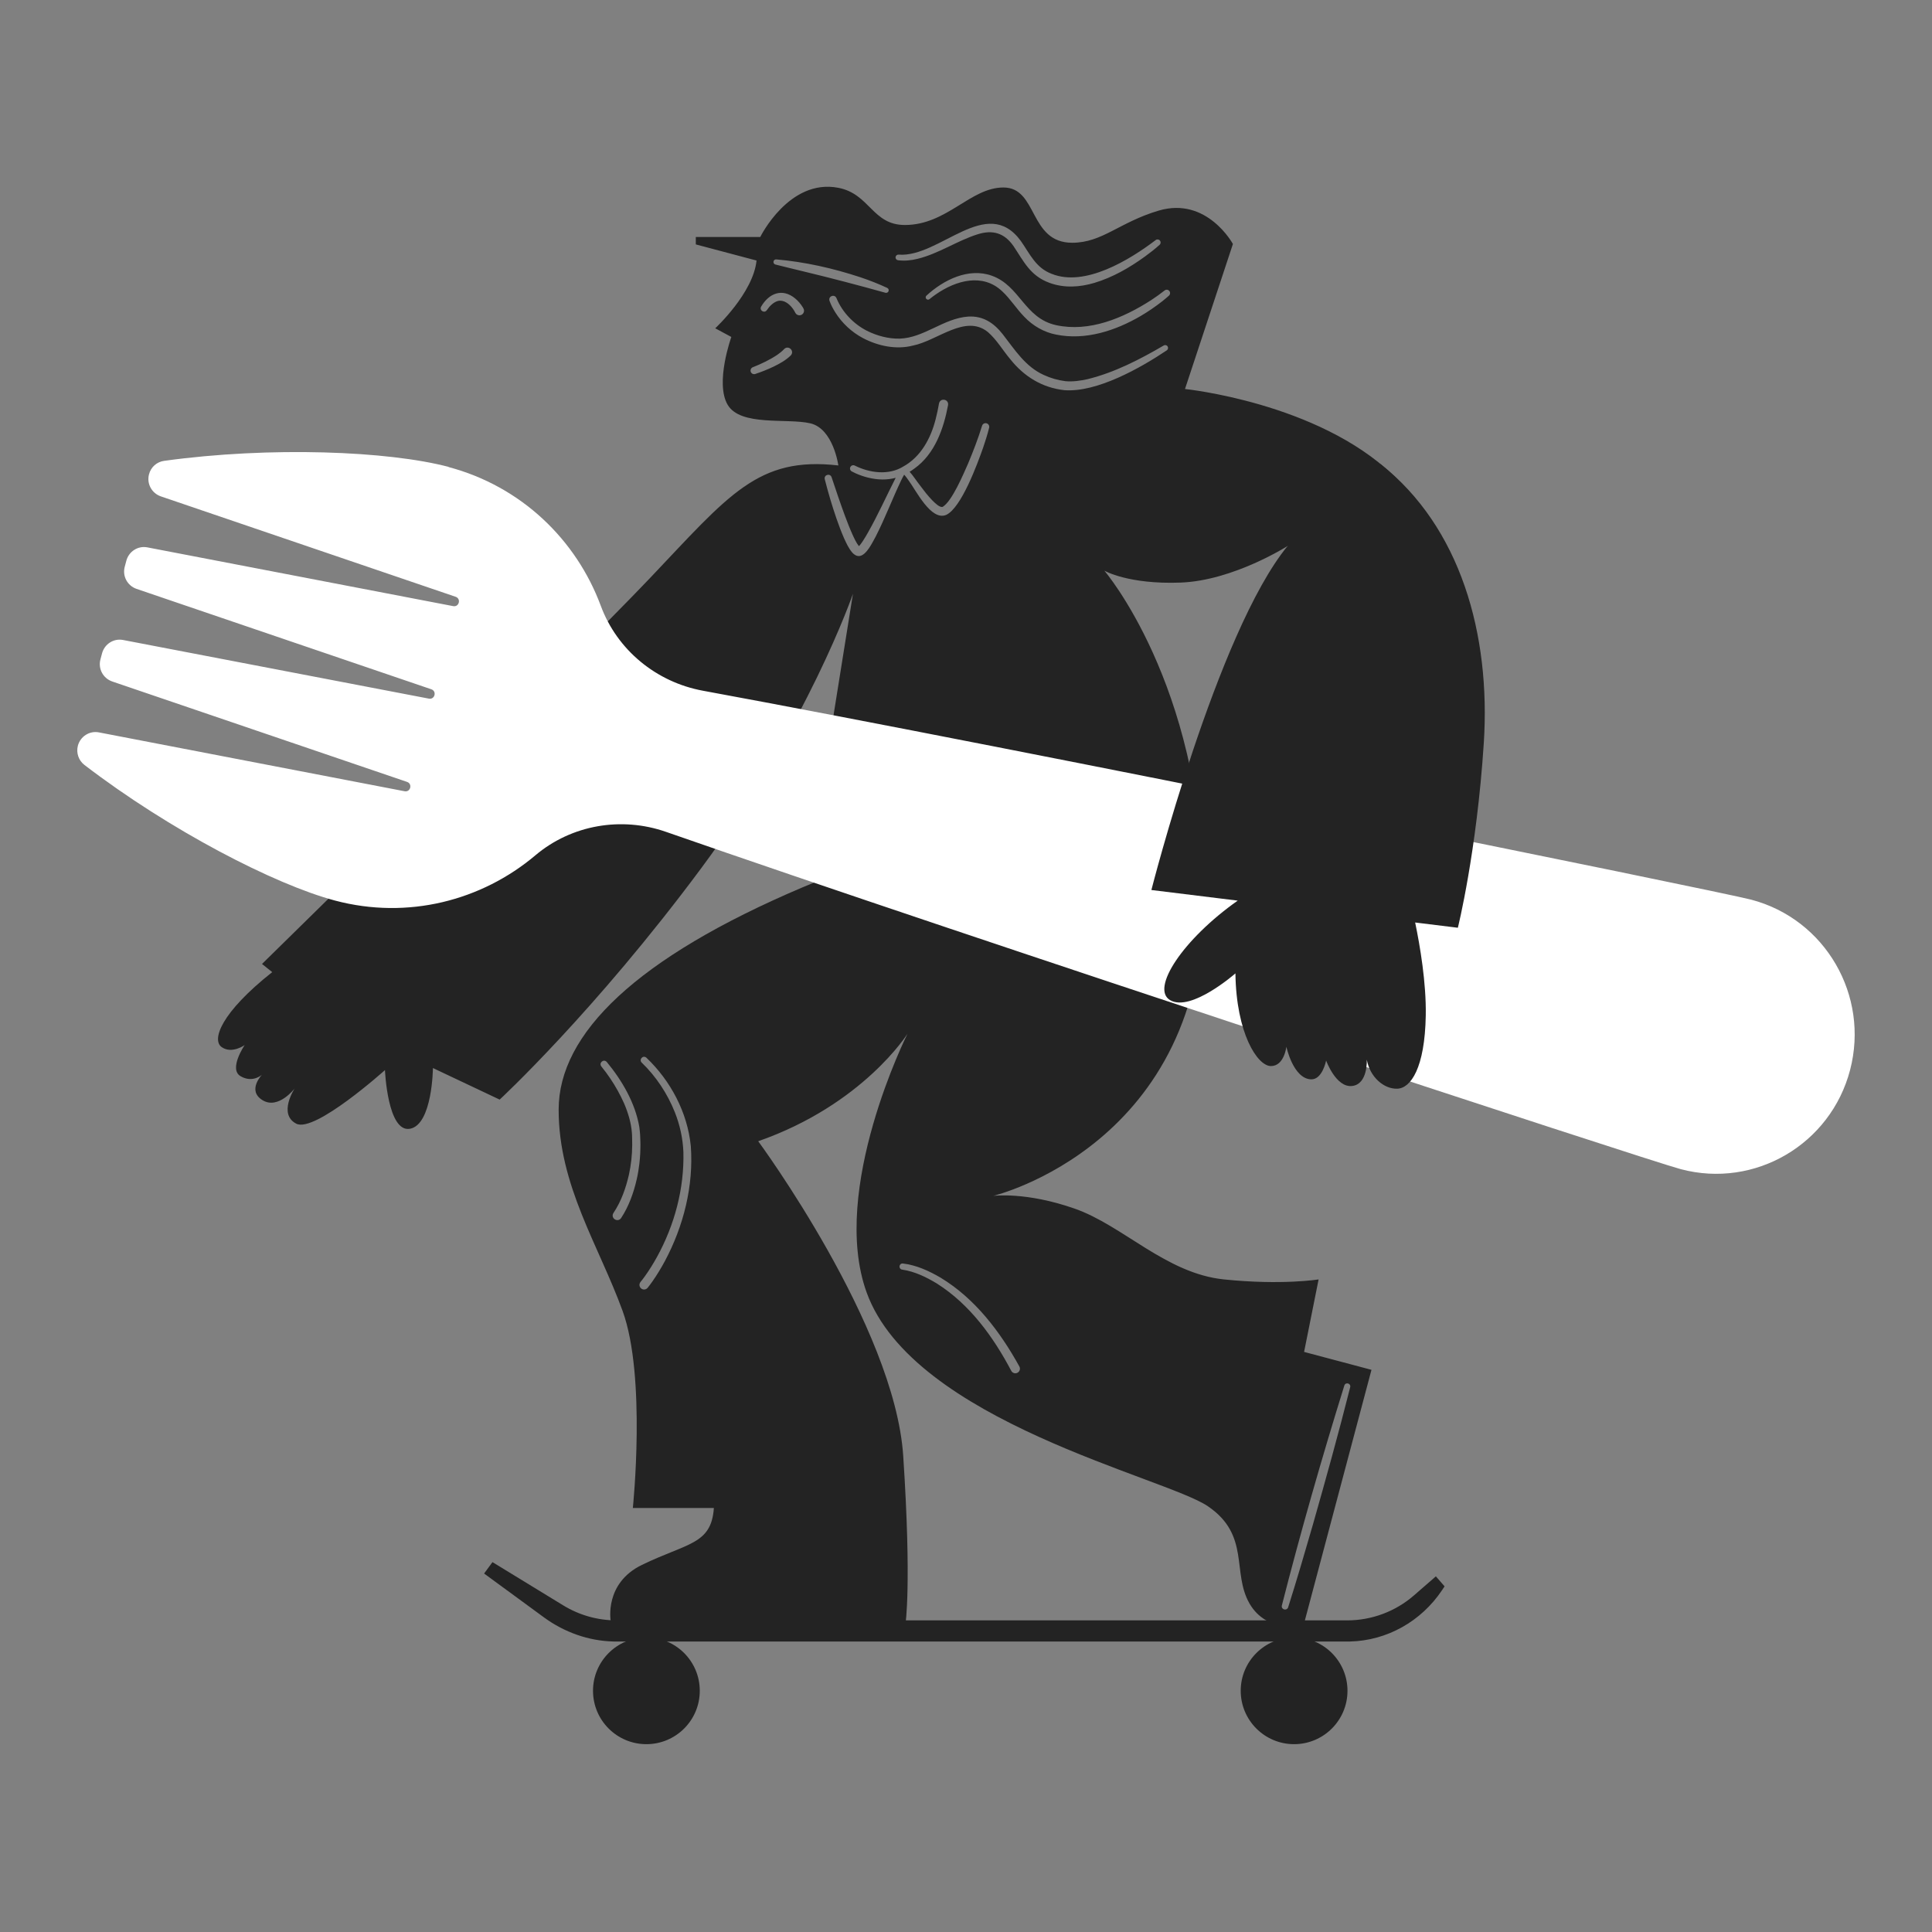 <svg xmlns="http://www.w3.org/2000/svg" fill="none" viewBox="0 0 600 600" height="600" width="600">
<rect x="0" y="0" width="600" height="600" fill="#808080" stroke="none"/>
<path fill="#232323" d="M200.743 541.669C191.587 541.669 184.165 534.247 184.165 525.091C184.165 515.934 191.587 508.512 200.743 508.512C209.9 508.512 217.322 515.934 217.322 525.091C217.322 534.247 209.9 541.669 200.743 541.669Z"></path>
<path fill="#232323" d="M401.894 541.669C392.738 541.669 385.315 534.247 385.315 525.091C385.315 515.934 392.738 508.512 401.894 508.512C411.05 508.512 418.473 515.934 418.473 525.091C418.473 534.247 411.05 541.669 401.894 541.669Z"></path>
<path fill="#232323" d="M342.976 177.235C342.976 177.235 372.981 212.208 373.801 277.071C374.793 355.518 308.469 371.388 308.469 371.388C308.469 371.388 318.646 370.05 333.745 375.349C348.843 380.648 362.087 395.48 380.1 397.335C398.114 399.19 409.502 397.335 409.502 397.335L404.998 419.85L425.924 425.411L404.733 505.141C404.733 505.141 393.392 507.285 388.045 497.988C382.489 488.331 388.36 476.782 375.116 467.777C361.872 458.772 283.537 441.39 269.113 401.305C257.598 369.313 281.828 321.043 281.828 321.043C281.828 321.043 268.053 343.029 235.472 354.418C235.472 354.418 277.855 411.899 280.505 452.161C283.154 492.424 281.188 504.433 281.188 504.433L189.649 503.284C189.649 503.284 187.614 491.689 199.354 485.993C213.544 479.111 220.906 479.709 221.7 468.32H196.536C196.536 468.32 200.774 427.526 193.358 407.132C185.942 386.735 173.493 368.193 173.493 344.618C173.493 321.043 197.565 297.511 249.256 275.562C265 268.877 269.062 268.537 269.062 268.537L251.814 265.942C251.814 265.942 260.036 215.065 264.892 184.409C264.892 184.409 250.939 224.971 217.762 269.643C184.584 314.315 155.173 341.488 155.173 341.488L134.451 331.689C134.451 331.689 134.293 349.276 127.32 350.545C120.35 351.814 119.555 332.323 119.555 332.323C119.555 332.323 97.689 351.971 91.985 348.959C86.28 345.95 91.51 338.027 91.51 338.027C91.51 338.027 86.441 344.683 81.528 341.671C76.615 338.662 81.371 333.749 81.371 333.749C81.371 333.749 78.518 336.444 74.715 334.224C70.911 332.006 75.983 324.558 75.983 324.558C75.983 324.558 72.022 327.41 68.853 325.192C65.683 322.975 68.536 314.575 84.54 301.9L81.371 299.365C81.371 299.365 177.322 205.351 201.878 179.504C226.43 153.657 235.344 141.691 260.356 144.549C260.356 144.549 258.816 133.129 251.631 131.463C244.446 129.794 229.945 132.489 225.97 125.69C221.992 118.888 227.124 104.647 227.124 104.647L222.12 101.952C222.12 101.952 233.923 91.046 234.952 80.909L216.09 75.905V73.596H236.107C236.107 73.596 245.064 55.362 260.356 58.326C270.168 60.229 270.891 69.875 281.013 69.875C294.1 69.875 301.342 58.226 311.624 58.226C322.362 58.226 319.498 75.39 332.973 75.39C342.327 75.39 347.617 69.026 359.846 65.405C374.856 60.961 382.892 75.773 382.892 75.773L368.008 120.811C368.008 120.811 409.174 125.001 432.689 147.587C456.201 170.173 399.894 169.553 399.894 169.553C399.894 169.553 383.021 180.307 366.697 180.925C350.375 181.542 342.982 177.229 342.982 177.229L342.976 177.235ZM198.571 361.319C198.631 360.919 198.708 360.105 198.728 359.702C198.8 358.747 198.897 357.407 198.88 356.461C198.928 355.212 198.848 353.666 198.794 352.414C198.788 351.854 198.597 350.519 198.537 349.939C197.265 342.526 193.178 335.532 188.431 329.794C187.454 328.722 185.876 330.097 186.762 331.208C187.739 332.383 188.665 333.663 189.528 334.935C191.186 337.387 192.626 339.991 193.827 342.686C195.053 345.572 196.005 348.662 196.239 351.797C196.299 352.226 196.287 352.889 196.307 353.326C196.373 354.815 196.339 356.464 196.259 357.944C196.219 358.439 196.105 359.768 196.067 360.242C195.996 360.742 195.824 362.003 195.753 362.523C195.624 363.257 195.462 364.046 195.324 364.783C194.364 368.967 192.921 373.108 190.523 376.686C189.511 378.27 191.74 379.804 192.867 378.321C195.287 374.637 196.802 370.405 197.765 366.129C198.117 364.618 198.394 362.866 198.571 361.319ZM214.53 355.869C213.481 345.452 208.276 335.647 200.732 328.468C199.64 327.545 198.308 329.128 199.337 330.048C203.787 334.341 207.29 339.679 209.58 345.415C211.154 349.373 212.066 353.569 212.237 357.818C212.512 369.142 209.485 380.462 204.032 390.362C202.904 392.408 201.675 394.397 200.317 396.295C199.877 396.912 199.385 397.566 198.914 398.135C198.414 398.747 198.505 399.647 199.117 400.147C199.728 400.647 200.629 400.556 201.129 399.944C201.68 399.267 202.14 398.63 202.632 397.935C204.038 395.932 205.304 393.834 206.465 391.685C212.298 380.785 215.447 368.253 214.532 355.867L214.53 355.869ZM400.048 499.154C402.638 490.998 405.301 481.895 407.688 473.633C411.714 459.486 415.733 445.031 419.319 430.787C419.582 429.572 417.876 429.146 417.499 430.272C410.503 452.793 403.915 475.739 398.091 498.6C397.808 499.9 399.64 500.369 400.048 499.154ZM278.896 80.818C280.925 81.075 282.991 80.875 284.954 80.38C291.562 78.76 297.275 74.75 303.622 72.758C308.286 71.289 311.91 72.335 314.757 76.433C317.966 81.221 319.935 85.653 325.934 87.842C330.49 89.52 335.339 89.208 339.906 87.84C345.639 86.108 350.758 83.15 355.542 79.689C357.125 78.537 358.646 77.351 360.129 76.025C360.501 75.691 360.555 75.119 360.241 74.722C359.915 74.307 359.312 74.239 358.9 74.564C350.787 80.729 336.926 89.208 326.614 85.044C321.653 83.172 319.907 78.934 317.006 74.805C306.423 60.355 291.825 80.057 279.093 79.077C278.618 79.026 278.184 79.366 278.127 79.846C278.07 80.326 278.413 80.763 278.893 80.82L278.896 80.818ZM243.489 108.437C242.937 109.042 242.22 109.611 241.468 110.14C239.128 111.74 236.453 112.989 233.818 114.038C233.257 114.241 232.955 114.855 233.143 115.43C233.335 116.013 233.963 116.333 234.546 116.141C236.501 115.493 238.356 114.761 240.211 113.875C242.154 112.923 244.009 111.923 245.612 110.351C246.847 108.905 244.795 107.062 243.489 108.437ZM249.53 95.819C249.422 95.616 249.342 95.484 249.248 95.333C248.613 94.333 247.859 93.447 246.941 92.681C242.952 89.394 238.81 91.058 236.373 95.23C235.738 96.405 237.399 97.419 238.15 96.316C238.965 95.104 240.137 93.898 241.545 93.475C243.4 93.001 245.118 94.361 246.192 95.819C246.495 96.23 246.793 96.708 247.007 97.165C247.378 97.862 248.244 98.125 248.942 97.754C249.639 97.382 249.902 96.516 249.53 95.819ZM274.972 90.918C275.346 91.026 275.755 90.846 275.923 90.483C276.112 90.08 275.938 89.6 275.532 89.411C272.825 88.151 270.045 87.054 267.218 86.113C258.736 83.312 249.976 81.332 241.065 80.558C240.085 80.498 239.868 81.895 240.805 82.147C243.657 82.872 246.53 83.564 249.39 84.256C257.967 86.319 266.472 88.545 274.969 90.918H274.972ZM282.154 149.17C284.466 152.263 289.133 161.877 293.837 159.91C298.558 157.738 303.557 144.015 305.323 139.019C306.006 136.984 306.669 134.949 307.186 132.826C307.326 132.243 306.992 131.64 306.409 131.466C305.803 131.283 305.16 131.629 304.986 132.237C303.768 136.213 302.228 140.177 300.619 144.029C299.138 147.364 295.66 155.652 292.765 157.404C291.853 157.73 290.313 156.161 289.561 155.421C288.132 153.96 286.858 152.277 285.62 150.622C284.557 149.282 283.645 147.79 282.491 146.507C282.98 146.21 283.463 145.89 283.946 145.532C290.31 141.005 293.037 133.2 294.426 125.83C294.731 123.932 292.011 123.443 291.616 125.298C291.319 126.962 290.99 128.616 290.559 130.234C289.053 136.161 285.955 141.903 280.473 144.912C275.961 147.681 270.079 146.887 265.506 144.612C265.015 144.332 264.38 144.503 264.106 145.004C263.831 145.498 264.012 146.118 264.503 146.393C264.946 146.638 265.332 146.821 265.752 147.01C266.989 147.561 268.267 147.999 269.582 148.324C272.64 149.076 275.466 149.113 278.164 148.39C275.306 154.006 272.7 159.83 269.607 165.295C269.101 166.204 268.57 167.095 268.021 167.938C267.635 168.507 267.232 169.142 266.749 169.616C265.921 168.587 265.318 167.238 264.737 165.981C263.886 164.103 263.14 162.137 262.4 160.171C260.942 156.221 259.585 152.203 258.261 148.207C257.798 146.864 255.821 147.433 256.135 148.816C257.195 152.963 258.39 157.05 259.796 161.105C260.493 163.134 261.254 165.143 262.125 167.147C262.86 168.719 263.531 170.29 264.737 171.674C265.298 172.294 266.115 172.803 266.984 172.668C269.156 172.351 270.993 168.353 271.985 166.578C274.892 160.885 277.155 154.841 279.89 149.125C280.179 148.556 280.459 147.959 280.79 147.424C280.79 147.424 280.79 147.424 280.793 147.424C281.282 147.924 281.739 148.585 282.148 149.173L282.154 149.17ZM292.156 396.815C288.538 394.7 284.586 392.885 280.379 392.382C279.09 392.325 278.976 394.186 280.245 394.303C284.111 394.88 287.715 396.632 291.033 398.658C301.196 405.106 308.498 415.197 314.054 425.717C314.422 426.426 315.308 426.694 316.009 426.309C316.7 425.928 316.952 425.06 316.572 424.368C310.607 413.579 302.842 403.308 292.156 396.818V396.815ZM362.63 107.605C362.378 107.182 361.83 107.045 361.407 107.296C353.993 111.623 346.194 115.661 337.832 117.733C335.545 118.251 333.156 118.588 330.847 118.373C328.538 118.082 326.237 117.425 324.134 116.439C318.429 113.861 315.191 108.657 311.419 103.818C308.678 100.326 305.334 98.039 300.684 98.317C293.014 98.854 287.026 104.918 279.401 105.167C275.906 105.238 272.34 104.284 269.227 102.726C265.072 100.597 261.605 96.982 259.805 92.658C259.265 91.203 257.158 91.935 257.604 93.398C258.058 94.681 258.693 95.862 259.402 97.01C261.514 100.371 264.517 103.161 268.027 105.018C272.711 107.459 278.298 108.654 283.483 107.33C291.208 105.787 299.798 97.465 306.797 103.121C309.55 105.513 311.35 108.699 313.771 111.58C318.04 116.939 323.665 120.417 330.572 121.177C340.658 121.92 354.159 114.304 362.367 108.794C362.747 108.528 362.867 108.008 362.624 107.602L362.63 107.605ZM363.15 90.366C362.784 89.909 362.104 89.846 361.658 90.226C360.335 91.278 358.883 92.298 357.457 93.238C348.837 98.771 338.312 103.238 327.952 100.974C318.115 98.777 316.797 88.785 308.049 85.636C300.802 83.03 293.011 86.925 287.701 91.823C287.035 92.492 287.975 93.475 288.667 92.901C289.304 92.364 290.021 91.838 290.736 91.352C296.92 87.082 305.191 84.722 311.256 90.48C313.796 92.835 315.651 95.89 318.149 98.431C320.736 101.163 324.239 103.198 327.975 103.91C337.091 105.767 346.422 102.712 354.256 98.131C356.588 96.756 358.817 95.23 360.949 93.564C361.661 92.998 362.338 92.435 363.038 91.803C363.444 91.435 363.501 90.806 363.153 90.374L363.15 90.366Z"></path>
<path fill="#232323" d="M196.304 497.71C218.059 497.45 243.657 497.404 265.437 497.487L275.314 497.558C276.043 497.564 276.629 498.158 276.623 498.887C276.617 499.607 276.034 500.19 275.314 500.196C257.238 500.362 234.209 500.313 216.055 500.222C211.145 500.196 201.214 500.107 196.301 500.045C194.804 499.996 194.746 497.775 196.301 497.707L196.304 497.71Z"></path>
<path fill="#232323" d="M418.362 509.797H191.446C191.151 509.797 190.86 509.794 190.568 509.785C182.763 509.605 175.224 506.904 168.925 502.289L150.343 488.671L152.944 485.133L174.944 498.579C179.914 501.617 185.621 503.223 191.446 503.223H418.362C425.992 503.223 433.369 500.466 439.127 495.458L445.923 489.548L448.627 492.658L447.807 493.887C441.394 503.478 430.759 509.525 419.225 509.785C418.936 509.791 418.65 509.794 418.362 509.794V509.797Z"></path>
<path fill="white" d="M139.355 145.01C120.678 140.055 83.965 138.571 50.971 143.121C48.69 143.424 46.847 145.076 46.278 147.302C45.506 150.203 47.115 153.17 49.933 154.147L141.501 185.335C143.278 185.941 142.575 188.605 140.729 188.236L45.775 169.994C42.857 169.42 40.008 171.243 39.236 174.141L38.733 176.03C37.961 178.931 39.57 181.897 42.388 182.875L133.956 214.063C135.734 214.669 135.031 217.333 133.184 216.964L38.23 198.756C35.312 198.182 32.463 200.005 31.691 202.903L31.188 204.792C30.416 207.693 32.025 210.659 34.843 211.637L126.411 242.825C128.189 243.431 127.486 246.095 125.639 245.726L30.719 227.45C27.801 226.878 24.952 228.699 24.18 231.597C23.612 233.823 24.415 236.181 26.227 237.564C52.714 257.864 85.371 274.722 104.048 279.678C126.68 285.68 149.614 279.678 166.279 265.617C177.511 256.143 192.969 253.514 206.816 258.335C299.927 290.807 512.001 360.469 521.993 363.098C544.993 369.2 568.531 355.376 574.567 332.278C580.603 309.149 566.888 285.477 543.887 279.407C533.896 276.777 315.217 232.337 218.25 214.5C203.832 211.837 191.66 201.888 186.565 188.099C178.954 167.631 161.921 151.043 139.289 145.042"></path>
<path fill="#232323" d="M428.808 144.162C428.808 144.162 421.76 142.907 399.886 169.554C378.011 196.204 357.574 276.398 357.574 276.398L384.381 279.698C367.371 291.69 357.234 307.069 363.413 310.618C369.935 314.365 383.673 302.293 383.673 302.293C383.918 320.958 390.529 331.075 394.69 331.075C398.854 331.075 399.491 325.051 399.491 325.051C399.491 325.051 401.589 334.979 407.15 335.199C410.688 335.339 411.84 329.355 411.84 329.355C411.84 329.355 414.892 337.82 419.888 337.265C424.884 336.711 424.467 329.078 424.467 329.078C425.438 334.49 429.777 338.243 433.941 338.106C438.105 337.966 442.506 331.715 442.783 315.342C442.954 305.211 441.002 293.754 439.488 286.489L452.751 288.121C452.751 288.121 458.607 264.691 460.805 230.771C463.003 196.847 453.483 163.658 428.805 144.17L428.808 144.162Z"></path>
<path fill="#232323" d="M425.353 319.601C425.33 319.601 425.307 319.601 425.284 319.601C417.516 319.238 413.778 319.593 413.744 319.596C412.952 319.676 412.975 319.05 412.898 318.264C412.821 317.478 412.675 316.829 413.461 316.752C413.618 316.738 417.408 316.372 425.421 316.746C426.21 316.783 426.133 317.301 426.096 318.089C426.062 318.855 426.113 319.601 425.356 319.601H425.353Z"></path>
</svg>
